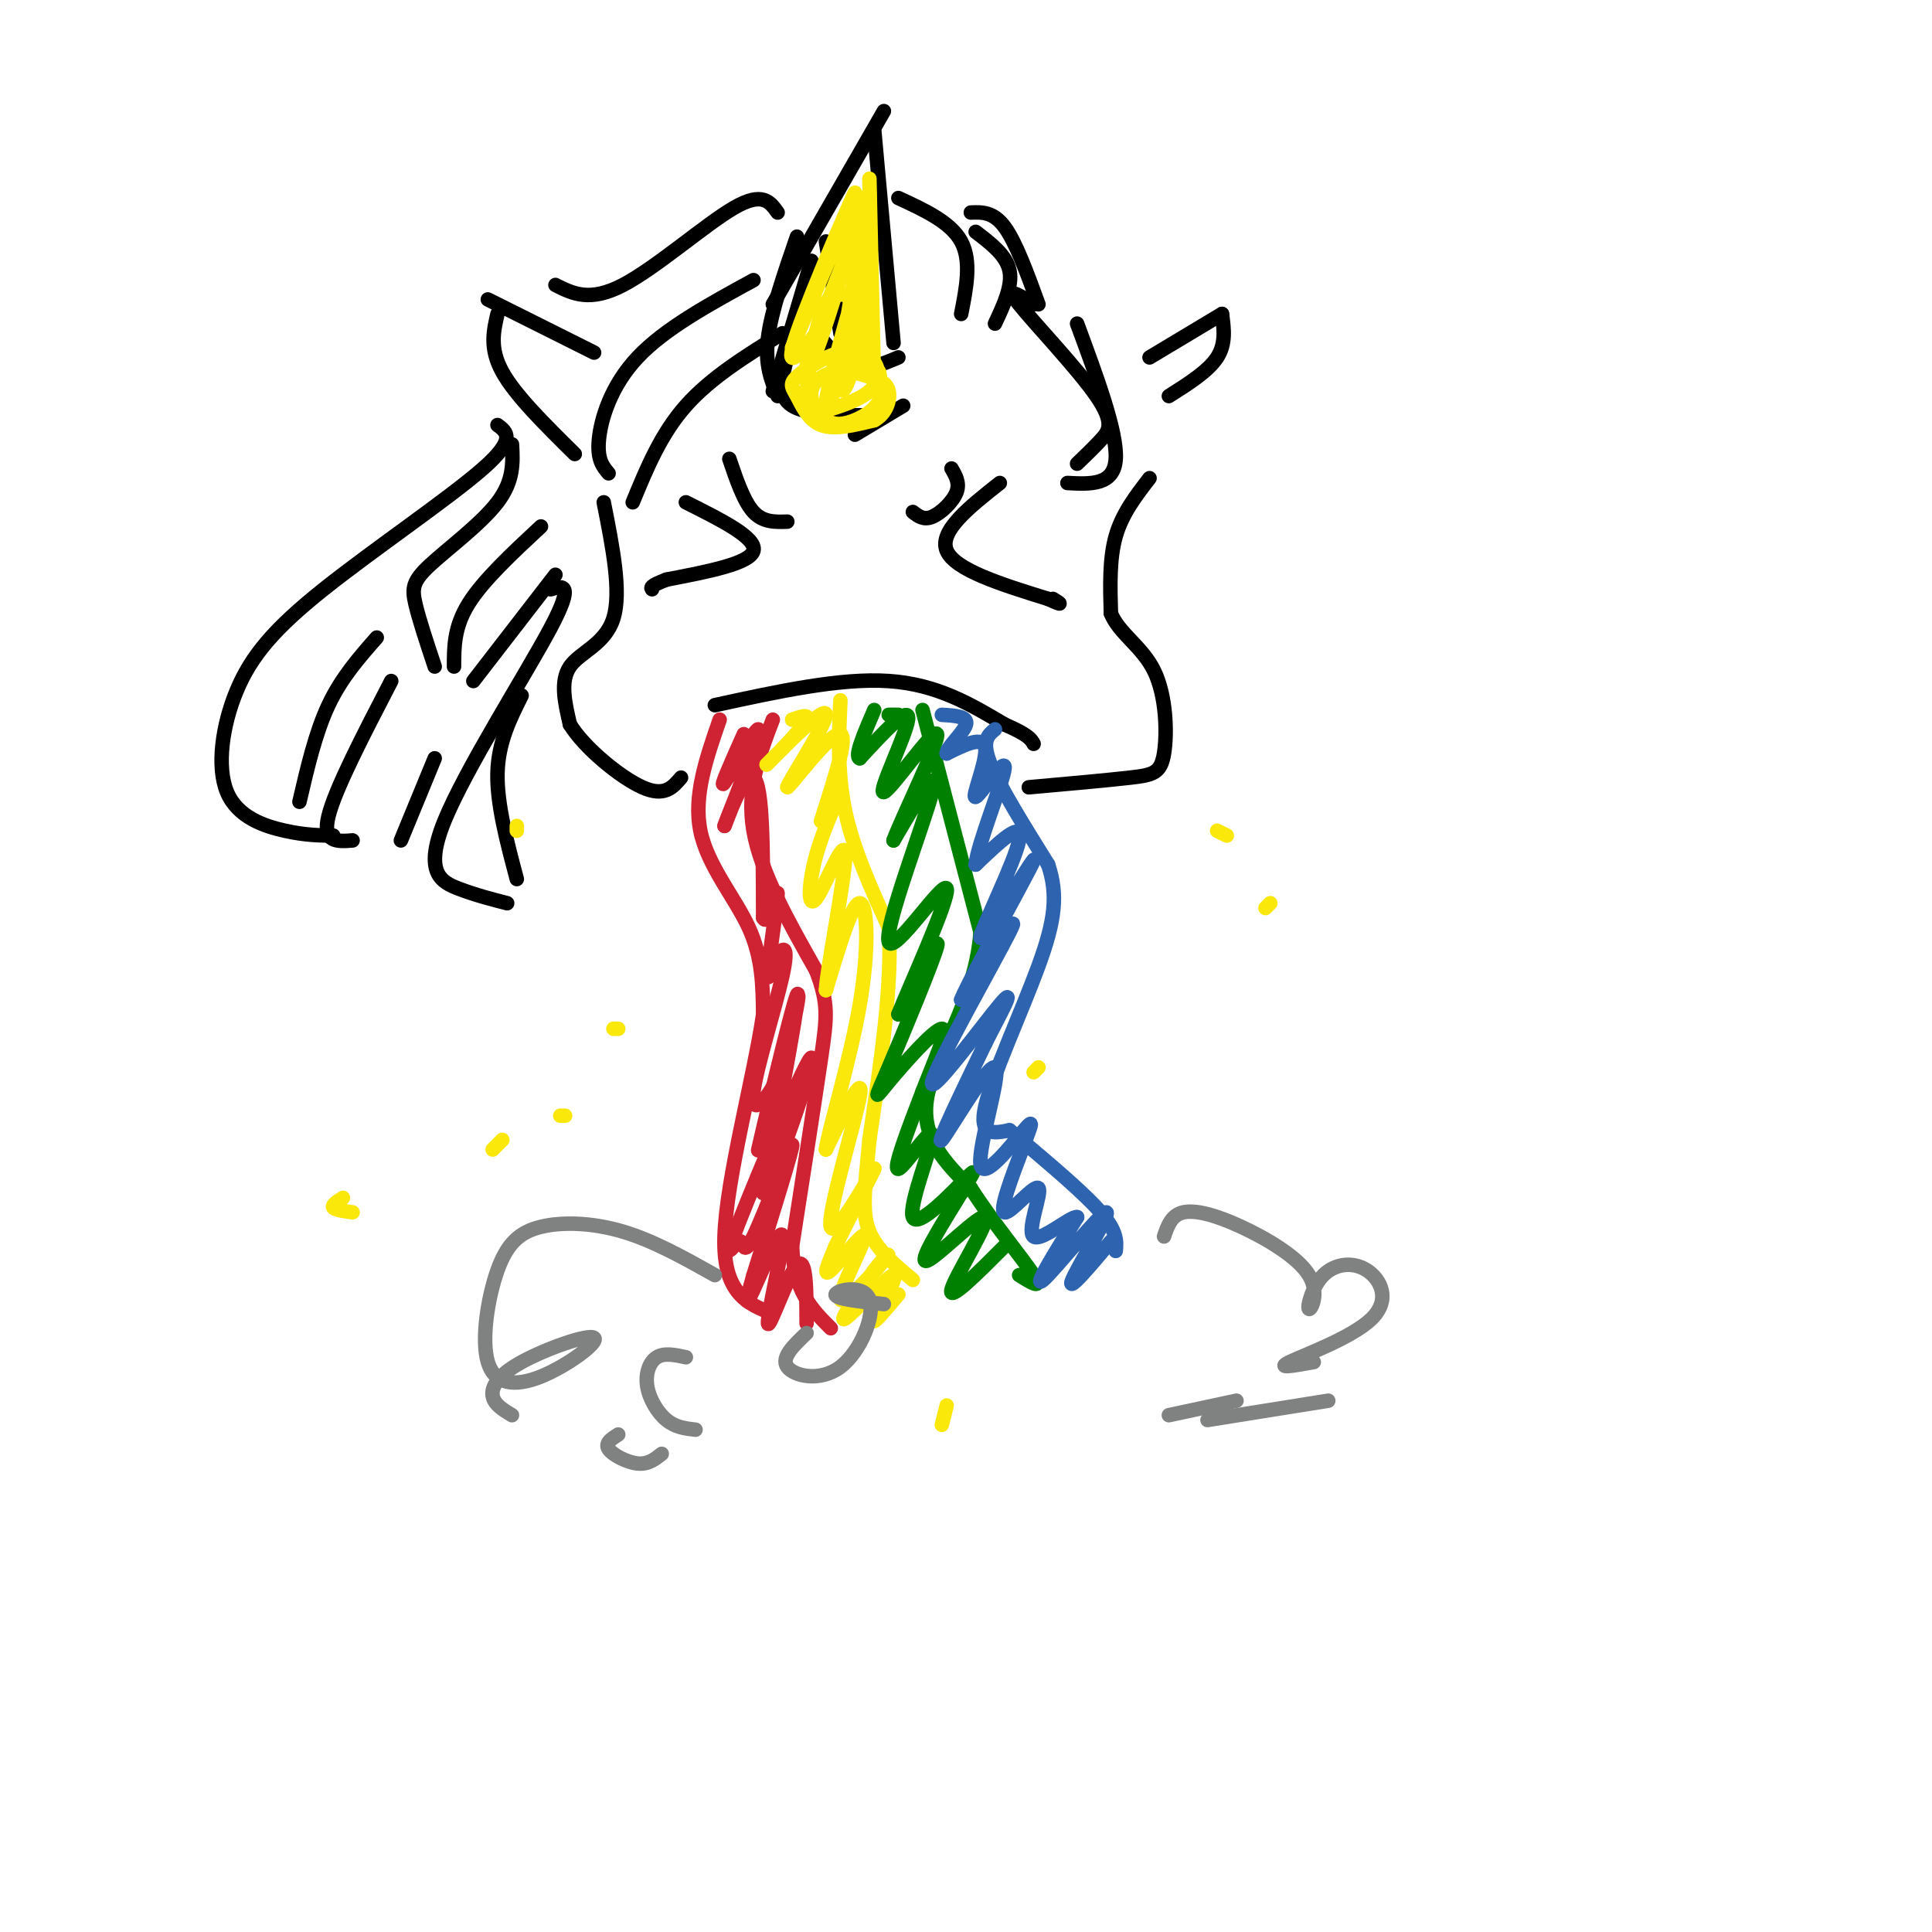<svg viewBox='0 0 400 400' version='1.1' xmlns='http://www.w3.org/2000/svg' xmlns:xlink='http://www.w3.org/1999/xlink'><g fill='none' stroke='#000000' stroke-width='3' stroke-linecap='round' stroke-linejoin='round'><path d='M142,104c7.333,3.667 14.667,7.333 14,10c-0.667,2.667 -9.333,4.333 -18,6'/><path d='M138,120c-3.500,1.333 -3.250,1.667 -3,2'/><path d='M207,100c-6.333,5.000 -12.667,10.000 -11,14c1.667,4.000 11.333,7.000 21,10'/><path d='M217,124c3.667,1.667 2.333,0.833 1,0'/><path d='M148,146c13.000,-2.833 26.000,-5.667 36,-5c10.000,0.667 17.000,4.833 24,9'/><path d='M208,150c5.000,2.167 5.500,3.083 6,4'/></g>
<g fill='none' stroke='#cf2233' stroke-width='3' stroke-linecap='round' stroke-linejoin='round'><path d='M149,149c-2.733,7.889 -5.467,15.778 -4,23c1.467,7.222 7.133,13.778 10,20c2.867,6.222 2.933,12.111 3,18'/><path d='M158,210c-1.756,12.311 -7.644,34.089 -8,46c-0.356,11.911 4.822,13.956 10,16'/><path d='M160,149c-2.750,7.167 -5.500,14.333 -4,23c1.500,8.667 7.250,18.833 13,29'/><path d='M169,201c2.511,6.778 2.289,9.222 1,18c-1.289,8.778 -3.644,23.889 -6,39'/><path d='M164,258c0.333,9.333 4.167,13.167 8,17'/><path d='M154,152c-2.622,5.889 -5.244,11.778 -4,10c1.244,-1.778 6.356,-11.222 7,-11c0.644,0.222 -3.178,10.111 -7,20'/><path d='M150,171c0.156,-0.400 4.044,-11.400 6,-10c1.956,1.400 1.978,15.200 2,29'/><path d='M158,190c1.130,2.344 2.957,-6.296 3,-5c0.043,1.296 -1.696,12.526 -2,16c-0.304,3.474 0.827,-0.810 2,-3c1.173,-2.190 2.386,-2.288 1,4c-1.386,6.288 -5.373,18.962 -6,24c-0.627,5.038 2.107,2.439 4,-1c1.893,-3.439 2.947,-7.720 4,-12'/><path d='M164,213c1.193,-4.874 2.175,-11.059 0,-3c-2.175,8.059 -7.509,30.362 -7,28c0.509,-2.362 6.860,-29.389 8,-32c1.140,-2.611 -2.930,19.195 -7,41'/><path d='M158,247c2.090,-2.021 10.816,-27.574 10,-28c-0.816,-0.426 -11.175,24.275 -15,34c-3.825,9.725 -1.118,4.473 0,4c1.118,-0.473 0.647,3.834 3,-1c2.353,-4.834 7.529,-18.810 8,-19c0.471,-0.190 -3.765,13.405 -8,27'/><path d='M156,264c-1.674,5.878 -1.860,7.072 0,3c1.860,-4.072 5.767,-13.411 6,-11c0.233,2.411 -3.206,16.572 -3,18c0.206,1.428 4.059,-9.878 6,-12c1.941,-2.122 1.971,4.939 2,12'/></g>
<g fill='none' stroke='#fae80b' stroke-width='3' stroke-linecap='round' stroke-linejoin='round'><path d='M174,145c-0.333,7.583 -0.667,15.167 1,23c1.667,7.833 5.333,15.917 9,24'/><path d='M184,192c0.833,11.333 -1.583,27.667 -4,44'/><path d='M180,236c-1.022,10.622 -1.578,15.178 0,19c1.578,3.822 5.289,6.911 9,10'/><path d='M186,268c-2.899,3.458 -5.798,6.917 -5,5c0.798,-1.917 5.292,-9.208 4,-9c-1.292,0.208 -8.369,7.917 -10,9c-1.631,1.083 2.185,-4.458 6,-10'/><path d='M181,263c2.039,-2.731 4.138,-4.558 2,-2c-2.138,2.558 -8.511,9.500 -9,8c-0.489,-1.500 4.907,-11.442 5,-13c0.093,-1.558 -5.116,5.269 -7,7c-1.884,1.731 -0.442,-1.635 1,-5'/><path d='M173,258c2.630,-5.590 8.705,-17.065 8,-16c-0.705,1.065 -8.190,14.671 -9,12c-0.810,-2.671 5.054,-21.620 6,-27c0.946,-5.380 -3.027,2.810 -7,11'/><path d='M171,238c0.417,-3.619 4.958,-18.167 7,-30c2.042,-11.833 1.583,-20.952 0,-21c-1.583,-0.048 -4.292,8.976 -7,18'/><path d='M171,205c0.162,-4.189 4.068,-23.661 4,-28c-0.068,-4.339 -4.111,6.456 -6,9c-1.889,2.544 -1.624,-3.161 0,-9c1.624,-5.839 4.607,-11.811 5,-13c0.393,-1.189 -1.803,2.406 -4,6'/><path d='M170,170c1.133,-4.100 5.967,-17.350 4,-18c-1.967,-0.650 -10.733,11.300 -11,11c-0.267,-0.300 7.967,-12.850 8,-15c0.033,-2.150 -8.133,6.100 -11,9c-2.867,2.900 -0.433,0.450 2,-2'/><path d='M162,155c1.556,-1.644 4.444,-4.756 5,-6c0.556,-1.244 -1.222,-0.622 -3,0'/></g>
<g fill='none' stroke='#008000' stroke-width='3' stroke-linecap='round' stroke-linejoin='round'><path d='M184,148c0.000,0.000 2.000,0.000 2,0'/><path d='M191,147c0.000,0.000 12.000,46.000 12,46'/><path d='M203,193c-0.978,13.867 -9.422,25.533 -11,34c-1.578,8.467 3.711,13.733 9,19'/><path d='M201,246c4.422,6.956 10.978,14.844 13,18c2.022,3.156 -0.489,1.578 -3,0'/><path d='M208,258c-5.839,5.851 -11.679,11.702 -11,9c0.679,-2.702 7.875,-13.958 7,-15c-0.875,-1.042 -9.821,8.131 -12,9c-2.179,0.869 2.411,-6.565 7,-14'/><path d='M199,247c2.076,-3.650 3.766,-5.776 1,-3c-2.766,2.776 -9.989,10.456 -11,8c-1.011,-2.456 4.189,-15.046 4,-17c-0.189,-1.954 -5.768,6.727 -7,7c-1.232,0.273 1.884,-7.864 5,-16'/><path d='M191,226c2.297,-6.017 5.541,-13.060 4,-13c-1.541,0.060 -7.867,7.222 -11,11c-3.133,3.778 -3.074,4.171 0,-3c3.074,-7.171 9.164,-21.906 10,-25c0.836,-3.094 -3.582,5.453 -8,14'/><path d='M186,210c1.923,-4.915 10.732,-24.204 10,-26c-0.732,-1.796 -11.005,13.901 -12,11c-0.995,-2.901 7.287,-24.400 9,-31c1.713,-6.600 -3.144,1.700 -8,10'/><path d='M185,174c1.579,-4.427 9.526,-20.496 9,-22c-0.526,-1.504 -9.526,11.557 -11,12c-1.474,0.443 4.579,-11.730 5,-15c0.421,-3.270 -4.789,2.365 -10,8'/><path d='M178,157c-1.167,-0.333 0.917,-5.167 3,-10'/></g>
<g fill='none' stroke='#2d63af' stroke-width='3' stroke-linecap='round' stroke-linejoin='round'><path d='M206,151c-1.417,1.167 -2.833,2.333 -1,7c1.833,4.667 6.917,12.833 12,21'/><path d='M217,179c2.119,6.333 1.417,11.667 -2,21c-3.417,9.333 -9.548,22.667 -11,29c-1.452,6.333 1.774,5.667 5,5'/><path d='M209,234c4.600,3.933 13.600,11.267 18,16c4.400,4.733 4.200,6.867 4,9'/><path d='M230,257c-4.601,5.458 -9.202,10.917 -8,8c1.202,-2.917 8.208,-14.208 7,-14c-1.208,0.208 -10.631,11.917 -13,14c-2.369,2.083 2.315,-5.458 7,-13'/><path d='M223,252c-1.140,-0.375 -7.491,5.188 -9,4c-1.509,-1.188 1.825,-9.128 1,-10c-0.825,-0.872 -5.807,5.322 -7,5c-1.193,-0.322 1.404,-7.161 4,-14'/><path d='M212,237c1.268,-3.676 2.439,-5.866 0,-3c-2.439,2.866 -8.489,10.789 -9,7c-0.511,-3.789 4.516,-19.289 3,-20c-1.516,-0.711 -9.576,13.368 -11,15c-1.424,1.632 3.788,-9.184 9,-20'/><path d='M204,216c3.207,-6.415 6.726,-12.451 3,-8c-3.726,4.451 -14.695,19.391 -14,16c0.695,-3.391 13.056,-25.112 16,-31c2.944,-5.888 -3.528,4.056 -10,14'/><path d='M199,207c0.922,-2.561 8.228,-15.962 12,-23c3.772,-7.038 4.011,-7.711 1,-3c-3.011,4.711 -9.272,14.807 -9,13c0.272,-1.807 7.078,-15.516 8,-20c0.922,-4.484 -4.039,0.258 -9,5'/><path d='M202,179c0.388,-4.282 5.856,-17.488 6,-20c0.144,-2.512 -5.038,5.670 -6,6c-0.962,0.330 2.297,-7.191 2,-10c-0.297,-2.809 -4.148,-0.904 -8,1'/><path d='M196,156c-0.133,-1.089 3.533,-4.311 4,-6c0.467,-1.689 -2.267,-1.844 -5,-2'/></g>
<g fill='none' stroke='#808282' stroke-width='3' stroke-linecap='round' stroke-linejoin='round'><path d='M148,264c-6.346,-3.560 -12.693,-7.120 -19,-9c-6.307,-1.880 -12.575,-2.078 -17,-1c-4.425,1.078 -7.008,3.434 -9,9c-1.992,5.566 -3.392,14.344 -2,19c1.392,4.656 5.575,5.190 11,3c5.425,-2.190 12.093,-7.102 11,-8c-1.093,-0.898 -9.948,2.220 -15,5c-5.052,2.780 -6.301,5.223 -6,7c0.301,1.777 2.150,2.889 4,4'/><path d='M128,297c-1.400,0.889 -2.800,1.778 -2,3c0.800,1.222 3.800,2.778 6,3c2.200,0.222 3.600,-0.889 5,-2'/><path d='M142,281c-2.226,-0.482 -4.452,-0.964 -6,0c-1.548,0.964 -2.417,3.375 -2,6c0.417,2.625 2.119,5.464 4,7c1.881,1.536 3.940,1.768 6,2'/><path d='M167,276c-2.683,2.545 -5.365,5.091 -4,7c1.365,1.909 6.778,3.182 11,0c4.222,-3.182 7.252,-10.818 6,-14c-1.252,-3.182 -6.786,-1.909 -7,-1c-0.214,0.909 4.893,1.455 10,2'/><path d='M241,256c0.759,-2.220 1.517,-4.440 4,-5c2.483,-0.560 6.690,0.540 12,3c5.310,2.460 11.724,6.282 14,10c2.276,3.718 0.414,7.334 0,7c-0.414,-0.334 0.621,-4.617 3,-7c2.379,-2.383 6.102,-2.866 9,-1c2.898,1.866 4.973,6.079 1,10c-3.973,3.921 -13.992,7.549 -17,9c-3.008,1.451 0.996,0.726 5,0'/><path d='M275,290c0.000,0.000 -25.000,4.000 -25,4'/><path d='M256,290c0.000,0.000 -14.000,3.000 -14,3'/></g>
<g fill='none' stroke='#000000' stroke-width='3' stroke-linecap='round' stroke-linejoin='round'><path d='M151,95c1.500,4.417 3.000,8.833 5,11c2.000,2.167 4.500,2.083 7,2'/><path d='M189,106c1.111,0.867 2.222,1.733 4,1c1.778,-0.733 4.222,-3.067 5,-5c0.778,-1.933 -0.111,-3.467 -1,-5'/><path d='M125,104c1.844,9.289 3.689,18.578 2,24c-1.689,5.422 -6.911,6.978 -9,10c-2.089,3.022 -1.044,7.511 0,12'/><path d='M118,150c2.978,4.844 10.422,10.956 15,13c4.578,2.044 6.289,0.022 8,-2'/><path d='M238,99c-2.833,3.667 -5.667,7.333 -7,12c-1.333,4.667 -1.167,10.333 -1,16'/><path d='M230,127c1.718,4.236 6.512,6.826 9,12c2.488,5.174 2.670,12.931 2,17c-0.670,4.069 -2.191,4.448 -7,5c-4.809,0.552 -12.904,1.276 -21,2'/><path d='M123,73c0.000,0.000 -22.000,-11.000 -22,-11'/><path d='M103,65c-0.833,3.583 -1.667,7.167 1,12c2.667,4.833 8.833,10.917 15,17'/><path d='M160,63c0.000,0.000 23.000,-40.000 23,-40'/><path d='M181,27c0.000,0.000 4.000,44.000 4,44'/><path d='M238,74c0.000,0.000 15.000,-9.000 15,-9'/><path d='M253,65c0.417,3.083 0.833,6.167 -1,9c-1.833,2.833 -5.917,5.417 -10,8'/><path d='M161,44c-1.556,-2.200 -3.111,-4.400 -9,-1c-5.889,3.400 -16.111,12.400 -23,16c-6.889,3.600 -10.444,1.800 -14,0'/><path d='M156,58c-9.200,5.022 -18.400,10.044 -24,16c-5.600,5.956 -7.600,12.844 -8,17c-0.400,4.156 0.800,5.578 2,7'/><path d='M131,104c2.917,-7.083 5.833,-14.167 11,-20c5.167,-5.833 12.583,-10.417 20,-15'/><path d='M106,92c0.202,3.762 0.405,7.524 -3,12c-3.405,4.476 -10.417,9.667 -14,13c-3.583,3.333 -3.738,4.810 -3,8c0.738,3.190 2.369,8.095 4,13'/><path d='M94,138c0.000,-4.083 0.000,-8.167 3,-13c3.000,-4.833 9.000,-10.417 15,-16'/><path d='M115,119c0.000,0.000 -17.000,22.000 -17,22'/><path d='M168,54c0.000,0.000 -8.000,27.000 -8,27'/><path d='M165,49c-2.667,7.750 -5.333,15.500 -6,21c-0.667,5.500 0.667,8.750 2,12'/><path d='M163,74c-1.083,4.000 -2.167,8.000 1,10c3.167,2.000 10.583,2.000 18,2'/><path d='M177,90c0.000,0.000 10.000,-6.000 10,-6'/><path d='M170,70c2.167,2.667 4.333,5.333 7,6c2.667,0.667 5.833,-0.667 9,-2'/><path d='M174,69c0.000,0.000 -3.000,-19.000 -3,-19'/></g>
<g fill='none' stroke='#fae80b' stroke-width='3' stroke-linecap='round' stroke-linejoin='round'><path d='M180,41c-4.976,12.280 -9.952,24.560 -12,31c-2.048,6.440 -1.167,7.042 2,-2c3.167,-9.042 8.619,-27.726 8,-29c-0.619,-1.274 -7.310,14.863 -14,31'/><path d='M164,72c1.536,-4.167 12.375,-30.083 13,-32c0.625,-1.917 -8.964,20.167 -12,29c-3.036,8.833 0.482,4.417 4,0'/><path d='M180,37c0.000,0.000 1.000,44.000 1,44'/><path d='M180,40c-0.417,17.250 -0.833,34.500 -1,37c-0.167,2.500 -0.083,-9.750 0,-22'/><path d='M179,55c0.046,-5.531 0.160,-8.359 -1,-3c-1.160,5.359 -3.595,18.906 -4,25c-0.405,6.094 1.221,4.737 3,-3c1.779,-7.737 3.710,-21.852 2,-19c-1.710,2.852 -7.060,22.672 -8,28c-0.940,5.328 2.530,-3.836 6,-13'/><path d='M177,70c1.060,-3.767 0.711,-6.685 0,-8c-0.711,-1.315 -1.784,-1.028 -3,-1c-1.216,0.028 -2.574,-0.204 -4,4c-1.426,4.204 -2.922,12.845 -3,17c-0.078,4.155 1.260,3.823 4,3c2.740,-0.823 6.883,-2.138 9,-4c2.117,-1.862 2.210,-4.269 1,-6c-1.210,-1.731 -3.722,-2.784 -7,-2c-3.278,0.784 -7.322,3.406 -9,5c-1.678,1.594 -0.990,2.160 0,4c0.990,1.840 2.283,4.954 5,6c2.717,1.046 6.859,0.023 11,-1'/><path d='M181,87c2.534,-1.359 3.369,-4.255 3,-6c-0.369,-1.745 -1.941,-2.339 -4,-3c-2.059,-0.661 -4.603,-1.389 -7,-1c-2.397,0.389 -4.645,1.894 -5,4c-0.355,2.106 1.183,4.812 3,6c1.817,1.188 3.912,0.858 6,0c2.088,-0.858 4.168,-2.245 5,-4c0.832,-1.755 0.416,-3.877 0,-6'/></g>
<g fill='none' stroke='#000000' stroke-width='3' stroke-linecap='round' stroke-linejoin='round'><path d='M199,65c1.083,-5.500 2.167,-11.000 0,-15c-2.167,-4.000 -7.583,-6.500 -13,-9'/><path d='M206,67c1.833,-3.917 3.667,-7.833 3,-11c-0.667,-3.167 -3.833,-5.583 -7,-8'/><path d='M215,63c-2.333,-6.417 -4.667,-12.833 -7,-16c-2.333,-3.167 -4.667,-3.083 -7,-3'/><path d='M214,63c-3.018,-1.911 -6.036,-3.821 -3,0c3.036,3.821 12.125,13.375 16,19c3.875,5.625 2.536,7.321 1,9c-1.536,1.679 -3.268,3.339 -5,5'/><path d='M223,67c4.167,11.250 8.333,22.500 8,28c-0.333,5.500 -5.167,5.250 -10,5'/><path d='M114,122c2.518,-0.744 5.036,-1.488 0,8c-5.036,9.488 -17.625,29.208 -22,40c-4.375,10.792 -0.536,12.655 3,14c3.536,1.345 6.768,2.173 10,3'/><path d='M107,182c-2.083,-7.833 -4.167,-15.667 -4,-22c0.167,-6.333 2.583,-11.167 5,-16'/><path d='M103,88c1.961,1.456 3.921,2.912 -3,9c-6.921,6.088 -22.725,16.808 -33,25c-10.275,8.192 -15.022,13.856 -18,21c-2.978,7.144 -4.186,15.770 -2,21c2.186,5.230 7.768,7.066 12,8c4.232,0.934 7.116,0.967 10,1'/><path d='M62,166c1.667,-7.167 3.333,-14.333 6,-20c2.667,-5.667 6.333,-9.833 10,-14'/><path d='M81,141c-5.833,11.250 -11.667,22.500 -13,28c-1.333,5.500 1.833,5.250 5,5'/><path d='M83,174c0.000,0.000 7.000,-17.000 7,-17'/></g>
<g fill='none' stroke='#fae80b' stroke-width='3' stroke-linecap='round' stroke-linejoin='round'><path d='M128,213c0.000,0.000 -1.000,0.000 -1,0'/><path d='M254,173c0.000,0.000 -2.000,-1.000 -2,-1'/><path d='M215,221c0.000,0.000 -1.000,1.000 -1,1'/><path d='M117,231c0.000,0.000 -1.000,0.000 -1,0'/><path d='M107,172c0.000,0.000 0.000,-1.000 0,-1'/><path d='M104,236c0.000,0.000 -2.000,2.000 -2,2'/><path d='M71,248c-1.167,0.750 -2.333,1.500 -2,2c0.333,0.500 2.167,0.750 4,1'/><path d='M196,291c0.000,0.000 -1.000,4.000 -1,4'/><path d='M262,188c0.000,0.000 1.000,-1.000 1,-1'/></g>
</svg>